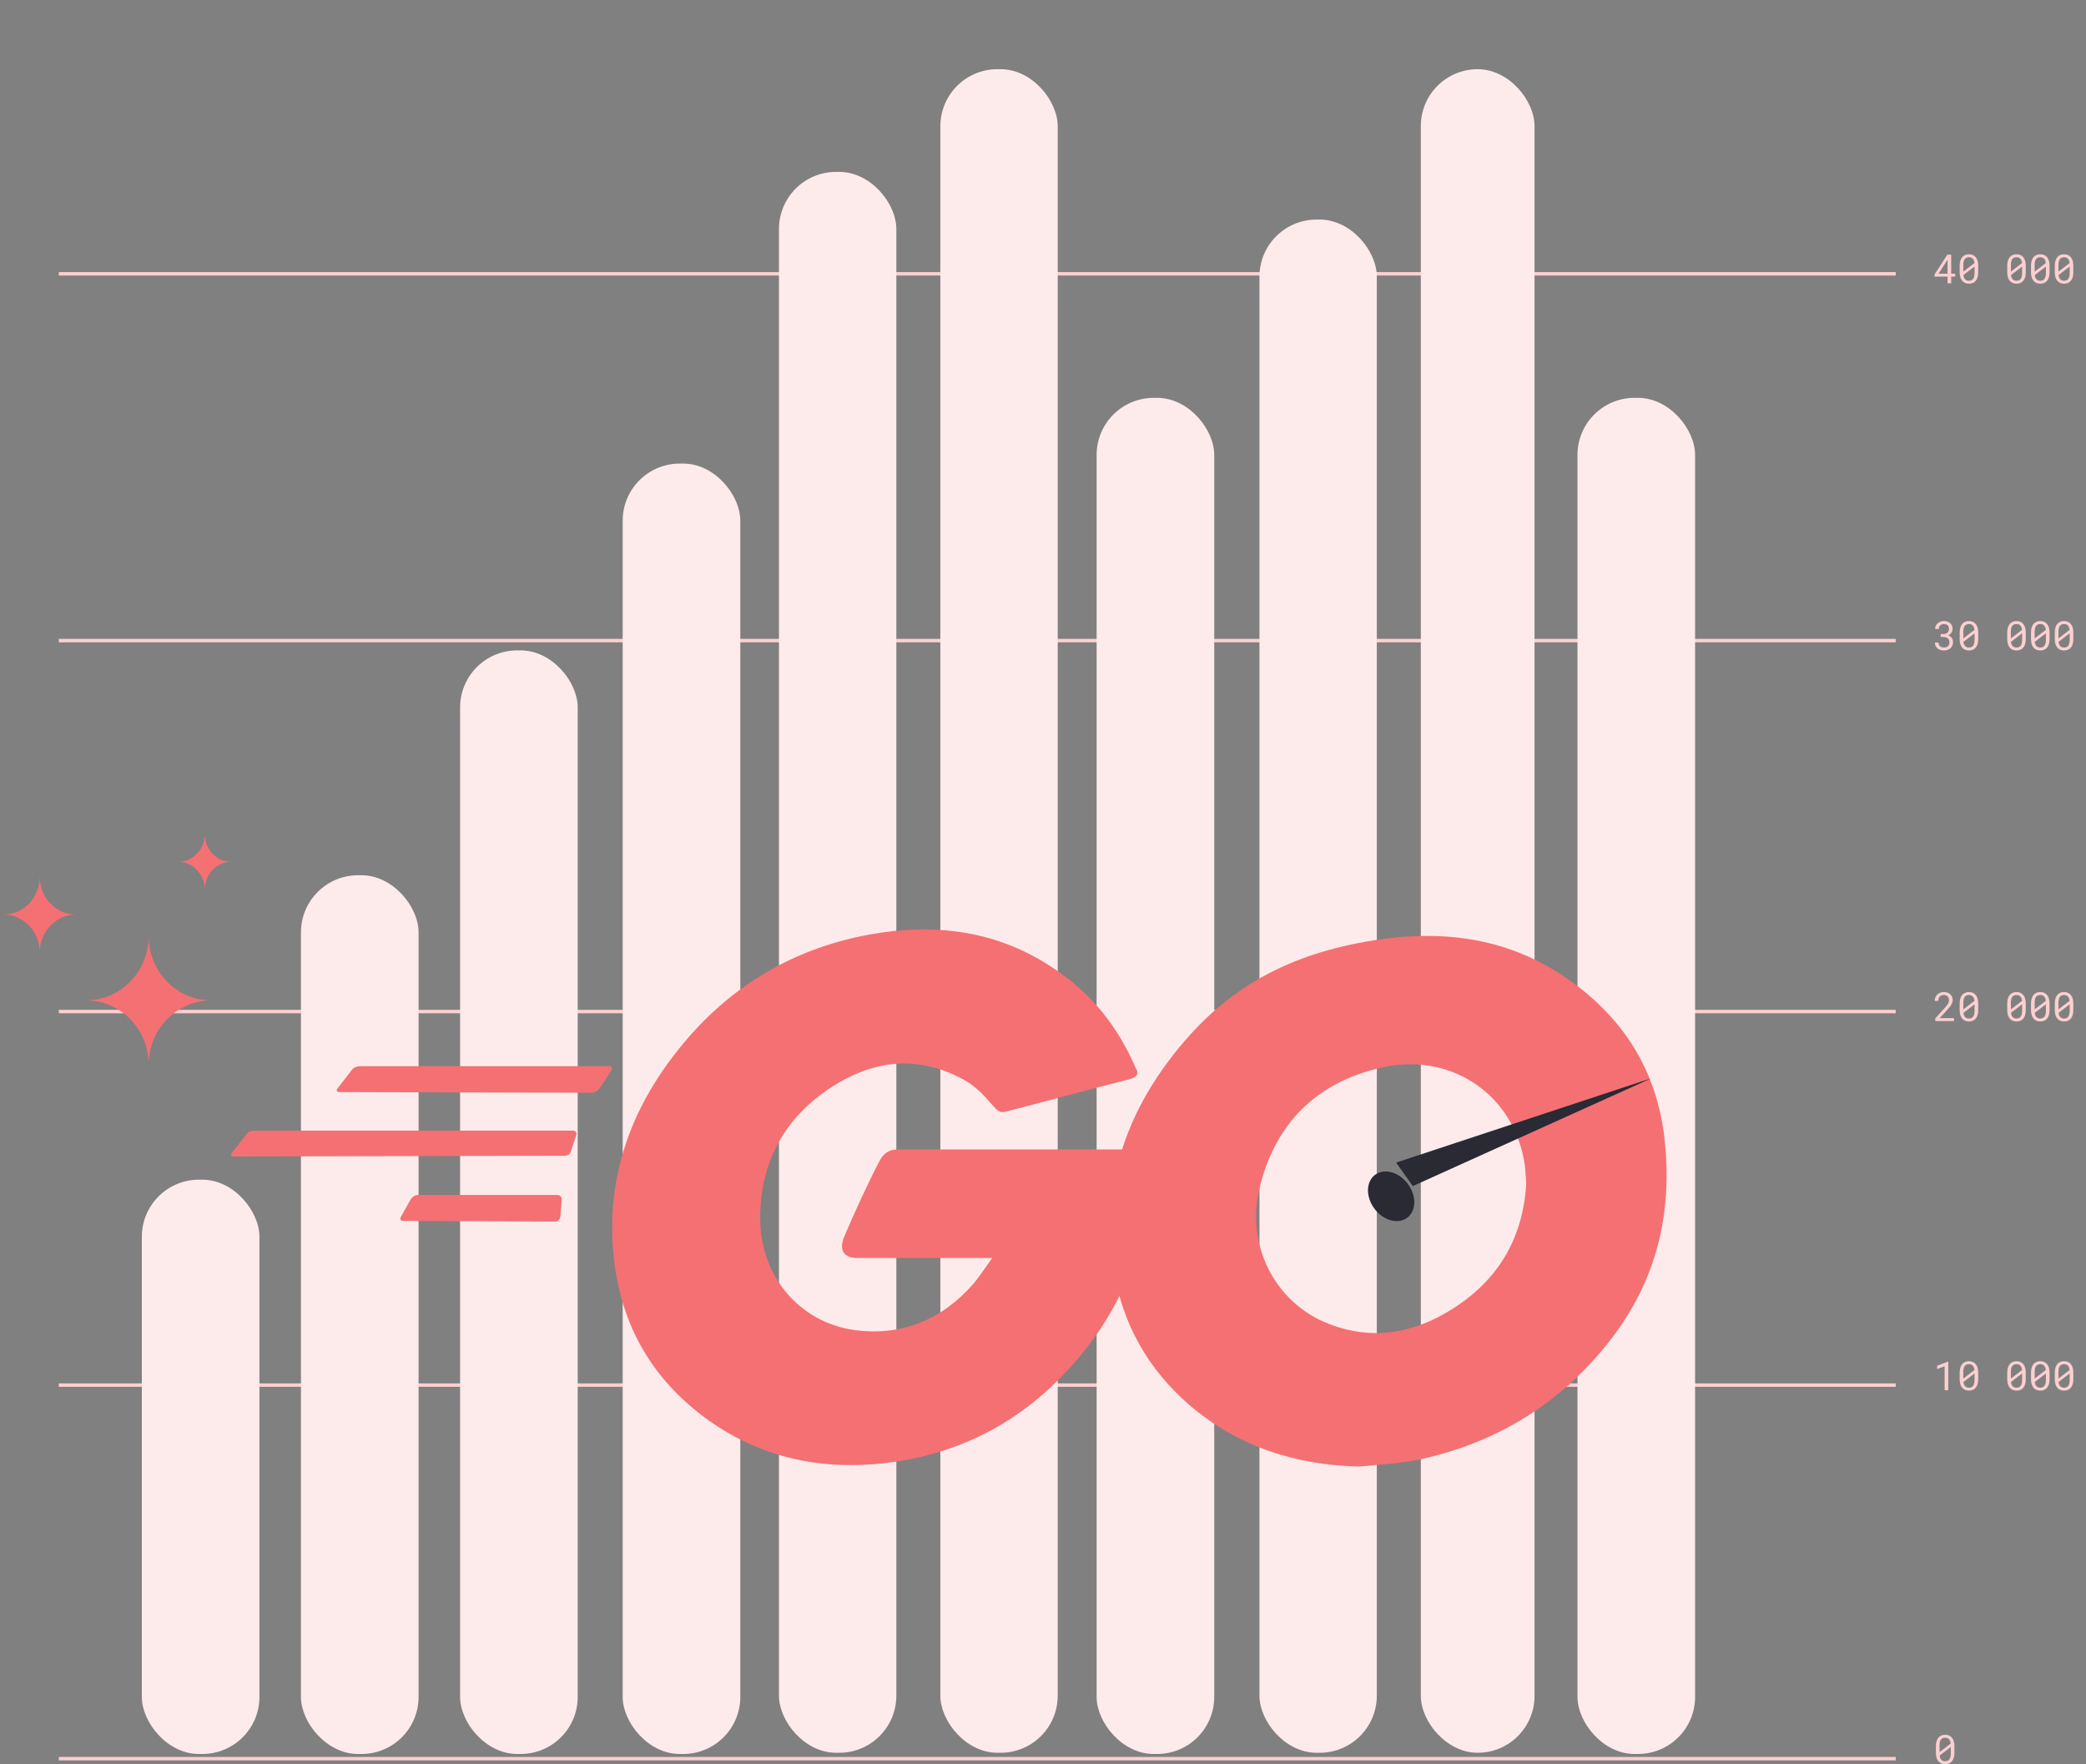 <svg width="603" height="510" viewBox="0 0 603 510" fill="none" xmlns="http://www.w3.org/2000/svg">
<rect x="0" y="0" width="603" height="510" fill="#808080" stroke="none"/>
<g clip-path="url(#clip0_14005:173081)">
<path d="M547.998 508.359H17" stroke="#FBCFD0" stroke-linejoin="bevel"/>
<path d="M547.998 400.381H17" stroke="#FBCFD0" stroke-linejoin="bevel"/>
<path d="M547.998 292.402H17" stroke="#FBCFD0" stroke-linejoin="bevel"/>
<path d="M547.998 185.168H17" stroke="#FBCFD0" stroke-linejoin="bevel"/>
<path d="M547.998 79.143H17" stroke="#FBCFD0" stroke-linejoin="bevel"/>
<rect x="41" y="341" width="34" height="166" rx="16.5" fill="#FDEBEB"/>
<rect x="271.826" y="20" width="33.928" height="486.649" rx="16.5" fill="#FDEBEB"/>
<rect x="87" y="253" width="34" height="254" rx="16.5" fill="#FDEBEB"/>
<rect x="317" y="115" width="34" height="392" rx="16.5" fill="#FDEBEB"/>
<rect x="133" y="188" width="34" height="319" rx="16.5" fill="#FDEBEB"/>
<rect x="364.068" y="63.469" width="33.928" height="443.179" rx="16.5" fill="#FDEBEB"/>
<rect x="180" y="134" width="34" height="373" rx="16.5" fill="#FDEBEB"/>
<rect x="410.719" y="20" width="32.867" height="486.649" rx="16.434" fill="#FDEBEB"/>
<rect x="225.176" y="49.688" width="33.928" height="456.962" rx="16.5" fill="#FDEBEB"/>
<rect x="456" y="115" width="34" height="392" rx="16.5" fill="#FDEBEB"/>
<path d="M563.18 401.857H562.129V394.923L559.963 395.748V394.787L563.095 393.582H563.18V401.857ZM571.839 398.692C571.839 399.218 571.779 399.686 571.658 400.096C571.536 400.501 571.362 400.844 571.135 401.124C570.907 401.401 570.629 401.611 570.299 401.755C569.97 401.899 569.593 401.971 569.168 401.971C568.748 401.971 568.371 401.899 568.037 401.755C567.707 401.611 567.427 401.401 567.196 401.124C566.965 400.844 566.787 400.501 566.662 400.096C566.54 399.686 566.48 399.218 566.48 398.692V396.754C566.48 396.227 566.54 395.761 566.662 395.355C566.783 394.946 566.957 394.601 567.185 394.321C567.416 394.041 567.696 393.828 568.026 393.684C568.359 393.537 568.736 393.463 569.157 393.463C569.581 393.463 569.958 393.537 570.288 393.684C570.621 393.828 570.902 394.041 571.129 394.321C571.36 394.601 571.536 394.946 571.658 395.355C571.779 395.761 571.839 396.227 571.839 396.754V398.692ZM567.537 398.481L570.76 396.009C570.699 395.46 570.538 395.043 570.276 394.759C570.019 394.471 569.646 394.327 569.157 394.327C568.604 394.327 568.194 394.514 567.929 394.889C567.668 395.261 567.537 395.804 567.537 396.521V398.481ZM570.782 397.015L567.565 399.476C567.63 400.01 567.795 400.418 568.06 400.698C568.325 400.978 568.694 401.119 569.168 401.119C569.725 401.119 570.132 400.929 570.39 400.55C570.652 400.171 570.782 399.626 570.782 398.913V397.015ZM585.588 398.692C585.588 399.218 585.528 399.686 585.406 400.096C585.285 400.501 585.111 400.844 584.883 401.124C584.656 401.401 584.378 401.611 584.048 401.755C583.718 401.899 583.341 401.971 582.917 401.971C582.496 401.971 582.119 401.899 581.786 401.755C581.456 401.611 581.176 401.401 580.945 401.124C580.714 400.844 580.536 400.501 580.411 400.096C580.289 399.686 580.229 399.218 580.229 398.692V396.754C580.229 396.227 580.289 395.761 580.411 395.355C580.532 394.946 580.706 394.601 580.933 394.321C581.165 394.041 581.445 393.828 581.775 393.684C582.108 393.537 582.485 393.463 582.906 393.463C583.33 393.463 583.707 393.537 584.037 393.684C584.37 393.828 584.65 394.041 584.878 394.321C585.109 394.601 585.285 394.946 585.406 395.355C585.528 395.761 585.588 396.227 585.588 396.754V398.692ZM581.286 398.481L584.508 396.009C584.448 395.46 584.287 395.043 584.025 394.759C583.768 394.471 583.394 394.327 582.906 394.327C582.352 394.327 581.943 394.514 581.678 394.889C581.417 395.261 581.286 395.804 581.286 396.521V398.481ZM584.531 397.015L581.314 399.476C581.379 400.01 581.543 400.418 581.809 400.698C582.074 400.978 582.443 401.119 582.917 401.119C583.474 401.119 583.881 400.929 584.139 400.55C584.4 400.171 584.531 399.626 584.531 398.913V397.015ZM592.463 398.692C592.463 399.218 592.402 399.686 592.281 400.096C592.16 400.501 591.985 400.844 591.758 401.124C591.531 401.401 591.252 401.611 590.922 401.755C590.593 401.899 590.216 401.971 589.791 401.971C589.371 401.971 588.994 401.899 588.66 401.755C588.331 401.611 588.05 401.401 587.819 401.124C587.588 400.844 587.41 400.501 587.285 400.096C587.164 399.686 587.103 399.218 587.103 398.692V396.754C587.103 396.227 587.164 395.761 587.285 395.355C587.406 394.946 587.58 394.601 587.808 394.321C588.039 394.041 588.319 393.828 588.649 393.684C588.982 393.537 589.359 393.463 589.78 393.463C590.204 393.463 590.581 393.537 590.911 393.684C591.244 393.828 591.525 394.041 591.752 394.321C591.983 394.601 592.16 394.946 592.281 395.355C592.402 395.761 592.463 396.227 592.463 396.754V398.692ZM588.16 398.481L591.383 396.009C591.322 395.46 591.161 395.043 590.9 394.759C590.642 394.471 590.269 394.327 589.78 394.327C589.227 394.327 588.818 394.514 588.552 394.889C588.291 395.261 588.16 395.804 588.16 396.521V398.481ZM591.406 397.015L588.189 399.476C588.253 400.01 588.418 400.418 588.683 400.698C588.948 400.978 589.318 401.119 589.791 401.119C590.348 401.119 590.756 400.929 591.013 400.55C591.275 400.171 591.406 399.626 591.406 398.913V397.015ZM599.337 398.692C599.337 399.218 599.276 399.686 599.155 400.096C599.034 400.501 598.86 400.844 598.632 401.124C598.405 401.401 598.126 401.611 597.797 401.755C597.467 401.899 597.09 401.971 596.666 401.971C596.245 401.971 595.868 401.899 595.535 401.755C595.205 401.611 594.925 401.401 594.694 401.124C594.462 400.844 594.284 400.501 594.159 400.096C594.038 399.686 593.977 399.218 593.977 398.692V396.754C593.977 396.227 594.038 395.761 594.159 395.355C594.281 394.946 594.455 394.601 594.682 394.321C594.913 394.041 595.194 393.828 595.523 393.684C595.857 393.537 596.234 393.463 596.654 393.463C597.079 393.463 597.456 393.537 597.785 393.684C598.119 393.828 598.399 394.041 598.627 394.321C598.858 394.601 599.034 394.946 599.155 395.355C599.276 395.761 599.337 396.227 599.337 396.754V398.692ZM595.035 398.481L598.257 396.009C598.197 395.46 598.036 395.043 597.774 394.759C597.516 394.471 597.143 394.327 596.654 394.327C596.101 394.327 595.692 394.514 595.427 394.889C595.165 395.261 595.035 395.804 595.035 396.521V398.481ZM598.28 397.015L595.063 399.476C595.127 400.01 595.292 400.418 595.558 400.698C595.823 400.978 596.192 401.119 596.666 401.119C597.223 401.119 597.63 400.929 597.888 400.55C598.149 400.171 598.28 399.626 598.28 398.913V397.015Z" fill="#FBCFD0"/>
<path d="M564.965 506.67C564.965 507.197 564.904 507.665 564.783 508.074C564.662 508.479 564.488 508.822 564.26 509.103C564.033 509.379 563.754 509.59 563.425 509.734C563.095 509.878 562.718 509.95 562.294 509.95C561.873 509.95 561.496 509.878 561.163 509.734C560.833 509.59 560.553 509.379 560.322 509.103C560.09 508.822 559.912 508.479 559.787 508.074C559.666 507.665 559.605 507.197 559.605 506.67V504.732C559.605 504.205 559.666 503.739 559.787 503.334C559.908 502.925 560.083 502.58 560.31 502.299C560.541 502.019 560.822 501.807 561.151 501.663C561.485 501.515 561.862 501.441 562.282 501.441C562.707 501.441 563.084 501.515 563.413 501.663C563.747 501.807 564.027 502.019 564.255 502.299C564.486 502.58 564.662 502.925 564.783 503.334C564.904 503.739 564.965 504.205 564.965 504.732V506.67ZM560.663 506.46L563.885 503.988C563.824 503.438 563.663 503.021 563.402 502.737C563.144 502.449 562.771 502.305 562.282 502.305C561.729 502.305 561.32 502.493 561.055 502.868C560.793 503.239 560.663 503.783 560.663 504.499V506.46ZM563.908 504.994L560.691 507.455C560.755 507.989 560.92 508.396 561.185 508.676C561.451 508.957 561.82 509.097 562.294 509.097C562.851 509.097 563.258 508.908 563.516 508.529C563.777 508.15 563.908 507.604 563.908 506.892V504.994Z" fill="#FBCFD0"/>
<path d="M564.846 295.15H559.423V294.394L562.135 291.382C562.377 291.113 562.58 290.874 562.743 290.666C562.906 290.458 563.036 290.266 563.135 290.092C563.233 289.914 563.303 289.747 563.345 289.592C563.387 289.433 563.408 289.27 563.408 289.103C563.408 288.898 563.374 288.707 563.305 288.529C563.241 288.347 563.144 288.19 563.016 288.057C562.89 287.925 562.737 287.82 562.555 287.745C562.377 287.665 562.174 287.625 561.947 287.625C561.67 287.625 561.43 287.665 561.225 287.745C561.024 287.824 560.856 287.938 560.719 288.086C560.587 288.23 560.486 288.406 560.418 288.614C560.354 288.823 560.322 289.056 560.322 289.313H559.264C559.264 288.965 559.325 288.637 559.446 288.33C559.567 288.019 559.742 287.748 559.969 287.517C560.2 287.286 560.481 287.102 560.81 286.966C561.144 286.83 561.523 286.761 561.947 286.761C562.337 286.761 562.688 286.82 562.998 286.938C563.313 287.051 563.578 287.21 563.794 287.415C564.01 287.62 564.175 287.862 564.289 288.143C564.406 288.423 564.465 288.728 564.465 289.058C564.465 289.304 564.423 289.548 564.34 289.791C564.256 290.029 564.143 290.266 563.999 290.501C563.859 290.736 563.694 290.969 563.504 291.2C563.319 291.428 563.122 291.655 562.913 291.882L560.691 294.292H564.846V295.15ZM571.839 291.985C571.839 292.511 571.779 292.979 571.658 293.388C571.536 293.794 571.362 294.137 571.135 294.417C570.907 294.694 570.629 294.904 570.299 295.048C569.97 295.192 569.593 295.264 569.168 295.264C568.748 295.264 568.371 295.192 568.037 295.048C567.707 294.904 567.427 294.694 567.196 294.417C566.965 294.137 566.787 293.794 566.662 293.388C566.54 292.979 566.48 292.511 566.48 291.985V290.047C566.48 289.52 566.54 289.054 566.662 288.648C566.783 288.239 566.957 287.894 567.185 287.614C567.416 287.334 567.696 287.121 568.026 286.977C568.359 286.83 568.736 286.756 569.157 286.756C569.581 286.756 569.958 286.83 570.288 286.977C570.621 287.121 570.902 287.334 571.129 287.614C571.36 287.894 571.536 288.239 571.658 288.648C571.779 289.054 571.839 289.52 571.839 290.047V291.985ZM567.537 291.774L570.76 289.302C570.699 288.753 570.538 288.336 570.276 288.052C570.019 287.764 569.646 287.62 569.157 287.62C568.604 287.62 568.194 287.807 567.929 288.182C567.668 288.554 567.537 289.097 567.537 289.813V291.774ZM570.782 290.308L567.565 292.769C567.63 293.303 567.795 293.711 568.06 293.991C568.325 294.271 568.694 294.412 569.168 294.412C569.725 294.412 570.132 294.222 570.39 293.843C570.652 293.464 570.782 292.919 570.782 292.206V290.308ZM585.588 291.985C585.588 292.511 585.528 292.979 585.406 293.388C585.285 293.794 585.111 294.137 584.883 294.417C584.656 294.694 584.378 294.904 584.048 295.048C583.718 295.192 583.341 295.264 582.917 295.264C582.496 295.264 582.119 295.192 581.786 295.048C581.456 294.904 581.176 294.694 580.945 294.417C580.714 294.137 580.536 293.794 580.411 293.388C580.289 292.979 580.229 292.511 580.229 291.985V290.047C580.229 289.52 580.289 289.054 580.411 288.648C580.532 288.239 580.706 287.894 580.933 287.614C581.165 287.334 581.445 287.121 581.775 286.977C582.108 286.83 582.485 286.756 582.906 286.756C583.33 286.756 583.707 286.83 584.037 286.977C584.37 287.121 584.65 287.334 584.878 287.614C585.109 287.894 585.285 288.239 585.406 288.648C585.528 289.054 585.588 289.52 585.588 290.047V291.985ZM581.286 291.774L584.508 289.302C584.448 288.753 584.287 288.336 584.025 288.052C583.768 287.764 583.394 287.62 582.906 287.62C582.352 287.62 581.943 287.807 581.678 288.182C581.417 288.554 581.286 289.097 581.286 289.813V291.774ZM584.531 290.308L581.314 292.769C581.379 293.303 581.543 293.711 581.809 293.991C582.074 294.271 582.443 294.412 582.917 294.412C583.474 294.412 583.881 294.222 584.139 293.843C584.4 293.464 584.531 292.919 584.531 292.206V290.308ZM592.463 291.985C592.463 292.511 592.402 292.979 592.281 293.388C592.16 293.794 591.985 294.137 591.758 294.417C591.531 294.694 591.252 294.904 590.922 295.048C590.593 295.192 590.216 295.264 589.791 295.264C589.371 295.264 588.994 295.192 588.66 295.048C588.331 294.904 588.05 294.694 587.819 294.417C587.588 294.137 587.41 293.794 587.285 293.388C587.164 292.979 587.103 292.511 587.103 291.985V290.047C587.103 289.52 587.164 289.054 587.285 288.648C587.406 288.239 587.58 287.894 587.808 287.614C588.039 287.334 588.319 287.121 588.649 286.977C588.982 286.83 589.359 286.756 589.78 286.756C590.204 286.756 590.581 286.83 590.911 286.977C591.244 287.121 591.525 287.334 591.752 287.614C591.983 287.894 592.16 288.239 592.281 288.648C592.402 289.054 592.463 289.52 592.463 290.047V291.985ZM588.16 291.774L591.383 289.302C591.322 288.753 591.161 288.336 590.9 288.052C590.642 287.764 590.269 287.62 589.78 287.62C589.227 287.62 588.818 287.807 588.552 288.182C588.291 288.554 588.16 289.097 588.16 289.813V291.774ZM591.406 290.308L588.189 292.769C588.253 293.303 588.418 293.711 588.683 293.991C588.948 294.271 589.318 294.412 589.791 294.412C590.348 294.412 590.756 294.222 591.013 293.843C591.275 293.464 591.406 292.919 591.406 292.206V290.308ZM599.337 291.985C599.337 292.511 599.276 292.979 599.155 293.388C599.034 293.794 598.86 294.137 598.632 294.417C598.405 294.694 598.126 294.904 597.797 295.048C597.467 295.192 597.09 295.264 596.666 295.264C596.245 295.264 595.868 295.192 595.535 295.048C595.205 294.904 594.925 294.694 594.694 294.417C594.462 294.137 594.284 293.794 594.159 293.388C594.038 292.979 593.977 292.511 593.977 291.985V290.047C593.977 289.52 594.038 289.054 594.159 288.648C594.281 288.239 594.455 287.894 594.682 287.614C594.913 287.334 595.194 287.121 595.523 286.977C595.857 286.83 596.234 286.756 596.654 286.756C597.079 286.756 597.456 286.83 597.785 286.977C598.119 287.121 598.399 287.334 598.627 287.614C598.858 287.894 599.034 288.239 599.155 288.648C599.276 289.054 599.337 289.52 599.337 290.047V291.985ZM595.035 291.774L598.257 289.302C598.197 288.753 598.036 288.336 597.774 288.052C597.516 287.764 597.143 287.62 596.654 287.62C596.101 287.62 595.692 287.807 595.427 288.182C595.165 288.554 595.035 289.097 595.035 289.813V291.774ZM598.28 290.308L595.063 292.769C595.127 293.303 595.292 293.711 595.558 293.991C595.823 294.271 596.192 294.412 596.666 294.412C597.223 294.412 597.63 294.222 597.888 293.843C598.149 293.464 598.28 292.919 598.28 292.206V290.308Z" fill="#FBCFD0"/>
<path d="M560.998 183.271H561.748C562.013 183.271 562.246 183.235 562.447 183.163C562.652 183.091 562.822 182.992 562.959 182.867C563.099 182.742 563.205 182.592 563.277 182.418C563.349 182.244 563.385 182.052 563.385 181.844C563.385 181.363 563.262 181.001 563.016 180.758C562.769 180.512 562.409 180.389 561.936 180.389C561.712 180.389 561.507 180.423 561.322 180.491C561.14 180.556 560.983 180.65 560.85 180.775C560.721 180.901 560.621 181.05 560.549 181.224C560.477 181.399 560.441 181.594 560.441 181.81H559.384C559.384 181.495 559.444 181.2 559.566 180.923C559.691 180.643 559.865 180.4 560.088 180.196C560.312 179.987 560.579 179.824 560.89 179.707C561.204 179.586 561.553 179.525 561.936 179.525C562.307 179.525 562.646 179.576 562.953 179.679C563.26 179.777 563.523 179.925 563.743 180.122C563.963 180.319 564.133 180.563 564.255 180.855C564.376 181.147 564.436 181.484 564.436 181.867C564.436 182.026 564.412 182.191 564.363 182.361C564.313 182.532 564.238 182.698 564.135 182.861C564.033 183.02 563.9 183.172 563.737 183.316C563.578 183.456 563.387 183.574 563.163 183.668C563.432 183.756 563.656 183.869 563.834 184.009C564.016 184.15 564.16 184.307 564.266 184.481C564.376 184.655 564.452 184.839 564.493 185.032C564.539 185.226 564.561 185.417 564.561 185.607C564.561 185.993 564.495 186.336 564.363 186.635C564.23 186.935 564.046 187.188 563.811 187.397C563.576 187.601 563.298 187.759 562.976 187.869C562.657 187.975 562.313 188.028 561.941 188.028C561.578 188.028 561.235 187.977 560.913 187.874C560.594 187.772 560.318 187.622 560.083 187.425C559.848 187.228 559.66 186.988 559.52 186.703C559.384 186.419 559.316 186.095 559.316 185.732H560.367C560.367 185.948 560.403 186.145 560.475 186.323C560.551 186.501 560.657 186.652 560.793 186.777C560.93 186.902 561.094 186.999 561.288 187.067C561.485 187.135 561.703 187.17 561.941 187.17C562.18 187.17 562.396 187.139 562.589 187.079C562.783 187.014 562.947 186.918 563.084 186.789C563.22 186.66 563.324 186.501 563.396 186.311C563.472 186.118 563.51 185.891 563.51 185.629C563.51 185.372 563.466 185.15 563.379 184.964C563.296 184.775 563.177 184.618 563.021 184.493C562.87 184.367 562.684 184.275 562.464 184.214C562.248 184.153 562.01 184.123 561.748 184.123H560.998V183.271ZM571.839 184.748C571.839 185.275 571.779 185.743 571.658 186.152C571.536 186.558 571.362 186.9 571.135 187.181C570.907 187.457 570.629 187.668 570.299 187.812C569.97 187.956 569.593 188.028 569.168 188.028C568.748 188.028 568.371 187.956 568.037 187.812C567.707 187.668 567.427 187.457 567.196 187.181C566.965 186.9 566.787 186.558 566.662 186.152C566.54 185.743 566.48 185.275 566.48 184.748V182.81C566.48 182.284 566.54 181.817 566.662 181.412C566.783 181.003 566.957 180.658 567.185 180.378C567.416 180.097 567.696 179.885 568.026 179.741C568.359 179.593 568.736 179.519 569.157 179.519C569.581 179.519 569.958 179.593 570.288 179.741C570.621 179.885 570.902 180.097 571.129 180.378C571.36 180.658 571.536 181.003 571.658 181.412C571.779 181.817 571.839 182.284 571.839 182.81V184.748ZM567.537 184.538L570.76 182.066C570.699 181.516 570.538 181.099 570.276 180.815C570.019 180.527 569.646 180.383 569.157 180.383C568.604 180.383 568.194 180.571 567.929 180.946C567.668 181.317 567.537 181.861 567.537 182.577V184.538ZM570.782 183.072L567.565 185.533C567.63 186.067 567.795 186.474 568.06 186.755C568.325 187.035 568.694 187.175 569.168 187.175C569.725 187.175 570.132 186.986 570.39 186.607C570.652 186.228 570.782 185.682 570.782 184.97V183.072ZM585.588 184.748C585.588 185.275 585.528 185.743 585.406 186.152C585.285 186.558 585.111 186.9 584.883 187.181C584.656 187.457 584.378 187.668 584.048 187.812C583.718 187.956 583.341 188.028 582.917 188.028C582.496 188.028 582.119 187.956 581.786 187.812C581.456 187.668 581.176 187.457 580.945 187.181C580.714 186.9 580.536 186.558 580.411 186.152C580.289 185.743 580.229 185.275 580.229 184.748V182.81C580.229 182.284 580.289 181.817 580.411 181.412C580.532 181.003 580.706 180.658 580.933 180.378C581.165 180.097 581.445 179.885 581.775 179.741C582.108 179.593 582.485 179.519 582.906 179.519C583.33 179.519 583.707 179.593 584.037 179.741C584.37 179.885 584.65 180.097 584.878 180.378C585.109 180.658 585.285 181.003 585.406 181.412C585.528 181.817 585.588 182.284 585.588 182.81V184.748ZM581.286 184.538L584.508 182.066C584.448 181.516 584.287 181.099 584.025 180.815C583.768 180.527 583.394 180.383 582.906 180.383C582.352 180.383 581.943 180.571 581.678 180.946C581.417 181.317 581.286 181.861 581.286 182.577V184.538ZM584.531 183.072L581.314 185.533C581.379 186.067 581.543 186.474 581.809 186.755C582.074 187.035 582.443 187.175 582.917 187.175C583.474 187.175 583.881 186.986 584.139 186.607C584.4 186.228 584.531 185.682 584.531 184.97V183.072ZM592.463 184.748C592.463 185.275 592.402 185.743 592.281 186.152C592.16 186.558 591.985 186.9 591.758 187.181C591.531 187.457 591.252 187.668 590.922 187.812C590.593 187.956 590.216 188.028 589.791 188.028C589.371 188.028 588.994 187.956 588.66 187.812C588.331 187.668 588.05 187.457 587.819 187.181C587.588 186.9 587.41 186.558 587.285 186.152C587.164 185.743 587.103 185.275 587.103 184.748V182.81C587.103 182.284 587.164 181.817 587.285 181.412C587.406 181.003 587.58 180.658 587.808 180.378C588.039 180.097 588.319 179.885 588.649 179.741C588.982 179.593 589.359 179.519 589.78 179.519C590.204 179.519 590.581 179.593 590.911 179.741C591.244 179.885 591.525 180.097 591.752 180.378C591.983 180.658 592.16 181.003 592.281 181.412C592.402 181.817 592.463 182.284 592.463 182.81V184.748ZM588.16 184.538L591.383 182.066C591.322 181.516 591.161 181.099 590.9 180.815C590.642 180.527 590.269 180.383 589.78 180.383C589.227 180.383 588.818 180.571 588.552 180.946C588.291 181.317 588.16 181.861 588.16 182.577V184.538ZM591.406 183.072L588.189 185.533C588.253 186.067 588.418 186.474 588.683 186.755C588.948 187.035 589.318 187.175 589.791 187.175C590.348 187.175 590.756 186.986 591.013 186.607C591.275 186.228 591.406 185.682 591.406 184.97V183.072ZM599.337 184.748C599.337 185.275 599.276 185.743 599.155 186.152C599.034 186.558 598.86 186.9 598.632 187.181C598.405 187.457 598.126 187.668 597.797 187.812C597.467 187.956 597.09 188.028 596.666 188.028C596.245 188.028 595.868 187.956 595.535 187.812C595.205 187.668 594.925 187.457 594.694 187.181C594.462 186.9 594.284 186.558 594.159 186.152C594.038 185.743 593.977 185.275 593.977 184.748V182.81C593.977 182.284 594.038 181.817 594.159 181.412C594.281 181.003 594.455 180.658 594.682 180.378C594.913 180.097 595.194 179.885 595.523 179.741C595.857 179.593 596.234 179.519 596.654 179.519C597.079 179.519 597.456 179.593 597.785 179.741C598.119 179.885 598.399 180.097 598.627 180.378C598.858 180.658 599.034 181.003 599.155 181.412C599.276 181.817 599.337 182.284 599.337 182.81V184.748ZM595.035 184.538L598.257 182.066C598.197 181.516 598.036 181.099 597.774 180.815C597.516 180.527 597.143 180.383 596.654 180.383C596.101 180.383 595.692 180.571 595.427 180.946C595.165 181.317 595.035 181.861 595.035 182.577V184.538ZM598.28 183.072L595.063 185.533C595.127 186.067 595.292 186.474 595.558 186.755C595.823 187.035 596.192 187.175 596.666 187.175C597.223 187.175 597.63 186.986 597.888 186.607C598.149 186.228 598.28 185.682 598.28 184.97V183.072Z" fill="#FBCFD0"/>
<path d="M564.033 79.111H565.187V79.97H564.033V81.891H562.981V79.97H559.208V79.35L562.913 73.615H564.033V79.111ZM560.373 79.111H562.981V75.013L562.811 75.332L560.373 79.111ZM571.839 78.725C571.839 79.251 571.779 79.719 571.658 80.129C571.536 80.534 571.362 80.877 571.135 81.157C570.907 81.434 570.629 81.644 570.299 81.788C569.97 81.932 569.593 82.004 569.168 82.004C568.748 82.004 568.371 81.932 568.037 81.788C567.707 81.644 567.427 81.434 567.196 81.157C566.965 80.877 566.787 80.534 566.662 80.129C566.54 79.719 566.48 79.251 566.48 78.725V76.787C566.48 76.26 566.54 75.794 566.662 75.389C566.783 74.979 566.957 74.635 567.185 74.354C567.416 74.074 567.696 73.862 568.026 73.718C568.359 73.57 568.736 73.496 569.157 73.496C569.581 73.496 569.958 73.57 570.288 73.718C570.621 73.862 570.902 74.074 571.129 74.354C571.36 74.635 571.536 74.979 571.658 75.389C571.779 75.794 571.839 76.26 571.839 76.787V78.725ZM567.537 78.515L570.76 76.042C570.699 75.493 570.538 75.076 570.276 74.792C570.019 74.504 569.646 74.36 569.157 74.36C568.604 74.36 568.194 74.547 567.929 74.922C567.668 75.294 567.537 75.838 567.537 76.554V78.515ZM570.782 77.048L567.565 79.509C567.63 80.043 567.795 80.451 568.06 80.731C568.325 81.012 568.694 81.152 569.168 81.152C569.725 81.152 570.132 80.962 570.39 80.583C570.652 80.204 570.782 79.659 570.782 78.947V77.048ZM585.588 78.725C585.588 79.251 585.528 79.719 585.406 80.129C585.285 80.534 585.111 80.877 584.883 81.157C584.656 81.434 584.378 81.644 584.048 81.788C583.718 81.932 583.341 82.004 582.917 82.004C582.496 82.004 582.119 81.932 581.786 81.788C581.456 81.644 581.176 81.434 580.945 81.157C580.714 80.877 580.536 80.534 580.411 80.129C580.289 79.719 580.229 79.251 580.229 78.725V76.787C580.229 76.26 580.289 75.794 580.411 75.389C580.532 74.979 580.706 74.635 580.933 74.354C581.165 74.074 581.445 73.862 581.775 73.718C582.108 73.57 582.485 73.496 582.906 73.496C583.33 73.496 583.707 73.57 584.037 73.718C584.37 73.862 584.65 74.074 584.878 74.354C585.109 74.635 585.285 74.979 585.406 75.389C585.528 75.794 585.588 76.26 585.588 76.787V78.725ZM581.286 78.515L584.508 76.042C584.448 75.493 584.287 75.076 584.025 74.792C583.768 74.504 583.394 74.36 582.906 74.36C582.352 74.36 581.943 74.547 581.678 74.922C581.417 75.294 581.286 75.838 581.286 76.554V78.515ZM584.531 77.048L581.314 79.509C581.379 80.043 581.543 80.451 581.809 80.731C582.074 81.012 582.443 81.152 582.917 81.152C583.474 81.152 583.881 80.962 584.139 80.583C584.4 80.204 584.531 79.659 584.531 78.947V77.048ZM592.463 78.725C592.463 79.251 592.402 79.719 592.281 80.129C592.16 80.534 591.985 80.877 591.758 81.157C591.531 81.434 591.252 81.644 590.922 81.788C590.593 81.932 590.216 82.004 589.791 82.004C589.371 82.004 588.994 81.932 588.66 81.788C588.331 81.644 588.05 81.434 587.819 81.157C587.588 80.877 587.41 80.534 587.285 80.129C587.164 79.719 587.103 79.251 587.103 78.725V76.787C587.103 76.26 587.164 75.794 587.285 75.389C587.406 74.979 587.58 74.635 587.808 74.354C588.039 74.074 588.319 73.862 588.649 73.718C588.982 73.57 589.359 73.496 589.78 73.496C590.204 73.496 590.581 73.57 590.911 73.718C591.244 73.862 591.525 74.074 591.752 74.354C591.983 74.635 592.16 74.979 592.281 75.389C592.402 75.794 592.463 76.26 592.463 76.787V78.725ZM588.16 78.515L591.383 76.042C591.322 75.493 591.161 75.076 590.9 74.792C590.642 74.504 590.269 74.36 589.78 74.36C589.227 74.36 588.818 74.547 588.552 74.922C588.291 75.294 588.16 75.838 588.16 76.554V78.515ZM591.406 77.048L588.189 79.509C588.253 80.043 588.418 80.451 588.683 80.731C588.948 81.012 589.318 81.152 589.791 81.152C590.348 81.152 590.756 80.962 591.013 80.583C591.275 80.204 591.406 79.659 591.406 78.947V77.048ZM599.337 78.725C599.337 79.251 599.276 79.719 599.155 80.129C599.034 80.534 598.86 80.877 598.632 81.157C598.405 81.434 598.126 81.644 597.797 81.788C597.467 81.932 597.09 82.004 596.666 82.004C596.245 82.004 595.868 81.932 595.535 81.788C595.205 81.644 594.925 81.434 594.694 81.157C594.462 80.877 594.284 80.534 594.159 80.129C594.038 79.719 593.977 79.251 593.977 78.725V76.787C593.977 76.26 594.038 75.794 594.159 75.389C594.281 74.979 594.455 74.635 594.682 74.354C594.913 74.074 595.194 73.862 595.523 73.718C595.857 73.57 596.234 73.496 596.654 73.496C597.079 73.496 597.456 73.57 597.785 73.718C598.119 73.862 598.399 74.074 598.627 74.354C598.858 74.635 599.034 74.979 599.155 75.389C599.276 75.794 599.337 76.26 599.337 76.787V78.725ZM595.035 78.515L598.257 76.042C598.197 75.493 598.036 75.076 597.774 74.792C597.516 74.504 597.143 74.36 596.654 74.36C596.101 74.36 595.692 74.547 595.427 74.922C595.165 75.294 595.035 75.838 595.035 76.554V78.515ZM598.28 77.048L595.063 79.509C595.127 80.043 595.292 80.451 595.558 80.731C595.823 81.012 596.192 81.152 596.666 81.152C597.223 81.152 597.63 80.962 597.888 80.583C598.149 80.204 598.28 79.659 598.28 78.947V77.048Z" fill="#FBCFD0"/>
<path d="M98.13 315.674C97.322 315.674 97.12 315.269 97.524 314.662L101.767 309.199C102.171 308.592 103.181 308.188 103.989 308.188H176.113C176.922 308.188 177.124 308.795 176.72 309.402L173.285 314.662C172.881 315.269 171.871 315.876 171.265 315.876L98.13 315.674Z" fill="#F47073"/>
<path d="M67.624 334.291C66.816 334.291 66.614 333.886 67.018 333.279L71.261 327.816C71.665 327.209 72.675 326.805 73.483 326.805H165.608C166.417 326.805 166.821 327.412 166.619 328.019L165.002 332.875C164.8 333.684 163.992 334.089 163.184 334.089L67.624 334.291Z" fill="#F47073"/>
<path d="M116.521 352.906C115.713 352.906 115.511 352.299 115.915 351.692L118.743 346.634C119.147 346.027 119.955 345.42 120.764 345.42H161.169C161.977 345.42 162.381 346.027 162.381 346.836L161.977 351.692C161.977 352.502 161.169 353.109 160.563 353.109L116.521 352.906Z" fill="#F47073"/>
<path d="M326.222 312.033C313.494 315.271 304.807 317.699 292.281 320.936C289.251 321.745 289.049 321.948 286.422 318.913C283.392 315.473 281.17 313.247 276.927 311.224C264.199 304.952 251.876 306.773 240.36 314.259C226.622 323.162 219.551 336.313 219.753 352.703C219.955 368.889 231.067 382.244 247.027 384.469C260.765 386.29 272.28 381.434 281.372 371.115C283.19 368.889 284.806 366.461 286.827 363.629C279.554 363.629 270.462 363.629 247.835 363.629C243.592 363.629 242.582 360.998 243.996 357.559C246.623 351.286 251.472 340.765 254.3 335.504C254.906 334.29 256.32 332.267 259.351 332.267C269.654 332.267 307.636 332.267 332.889 332.267C332.485 337.73 332.485 343.193 331.677 348.656C329.455 363.224 324 376.578 315.111 388.314C300.565 407.535 281.574 419.473 257.532 422.711C237.734 425.341 219.349 421.497 203.187 409.356C188.237 398.026 179.751 383.053 177.529 364.438C174.903 342.384 181.368 322.555 194.701 305.154C209.046 286.337 228.036 274.399 251.27 270.15C270.26 266.71 288.443 268.936 304.807 280.064C315.515 287.146 323.192 296.858 328.242 308.594C329.455 310.415 328.646 311.426 326.222 312.033Z" fill="#F47073"/>
<path d="M393.096 423.924C374.712 423.519 357.943 418.259 343.801 406.119C331.882 395.799 324.407 382.648 321.982 367.068C318.346 344.204 324.609 323.97 338.347 305.963C353.095 286.538 370.873 276.422 394.915 272.173C415.521 268.531 434.916 270.554 452.493 282.492C468.453 293.418 478.352 308.188 480.979 327.613C484.413 354.928 476.534 377.185 457.745 396.204C444.412 409.761 428.047 418.259 409.259 422.103C403.804 423.115 398.349 423.317 393.096 423.924ZM441.179 342.181C440.977 339.55 440.977 337.527 440.573 335.504C436.937 315.472 418.552 304.142 399.359 308.593C380.571 312.842 368.449 324.78 364.004 343.799C360.368 359.581 368.045 375.566 382.591 382.041C393.702 386.897 404.814 386.29 415.522 380.827C431.482 372.531 440.169 359.581 441.179 342.181Z" fill="#F47073"/>
<path d="M21.984 264.37C16.189 264.37 11.492 259.459 11.492 253.4C11.492 259.459 6.794 264.37 0.999 264.37C6.794 264.37 11.492 269.282 11.492 275.34C11.492 269.282 16.189 264.37 21.984 264.37Z" fill="#F47073"/>
<path d="M66.816 249.108C62.602 249.108 59.185 245.478 59.185 241C59.185 245.478 55.769 249.108 51.554 249.108C55.769 249.108 59.185 252.738 59.185 257.216C59.185 252.738 62.602 249.108 66.816 249.108Z" fill="#F47073"/>
<path d="M61.094 289.171C51.084 289.171 42.97 280.843 42.97 270.57C42.97 280.843 34.855 289.171 24.846 289.171C34.855 289.171 42.97 297.499 42.97 307.772C42.97 297.499 51.084 289.171 61.094 289.171Z" fill="#F47073"/>
<ellipse rx="8.628" ry="6.563" transform="matrix(0.454 0.771 -0.826 0.41 402.133 345.797)" fill="#292A33"/>
<path d="M477.355 311.678L408.398 342.844L403.575 336.052L477.355 311.678Z" fill="#292A33"/>
</g>
<defs>
<clipPath id="clip0_14005:173081">
<rect width="603" height="510" fill="white"/>
</clipPath>
</defs>
</svg>
